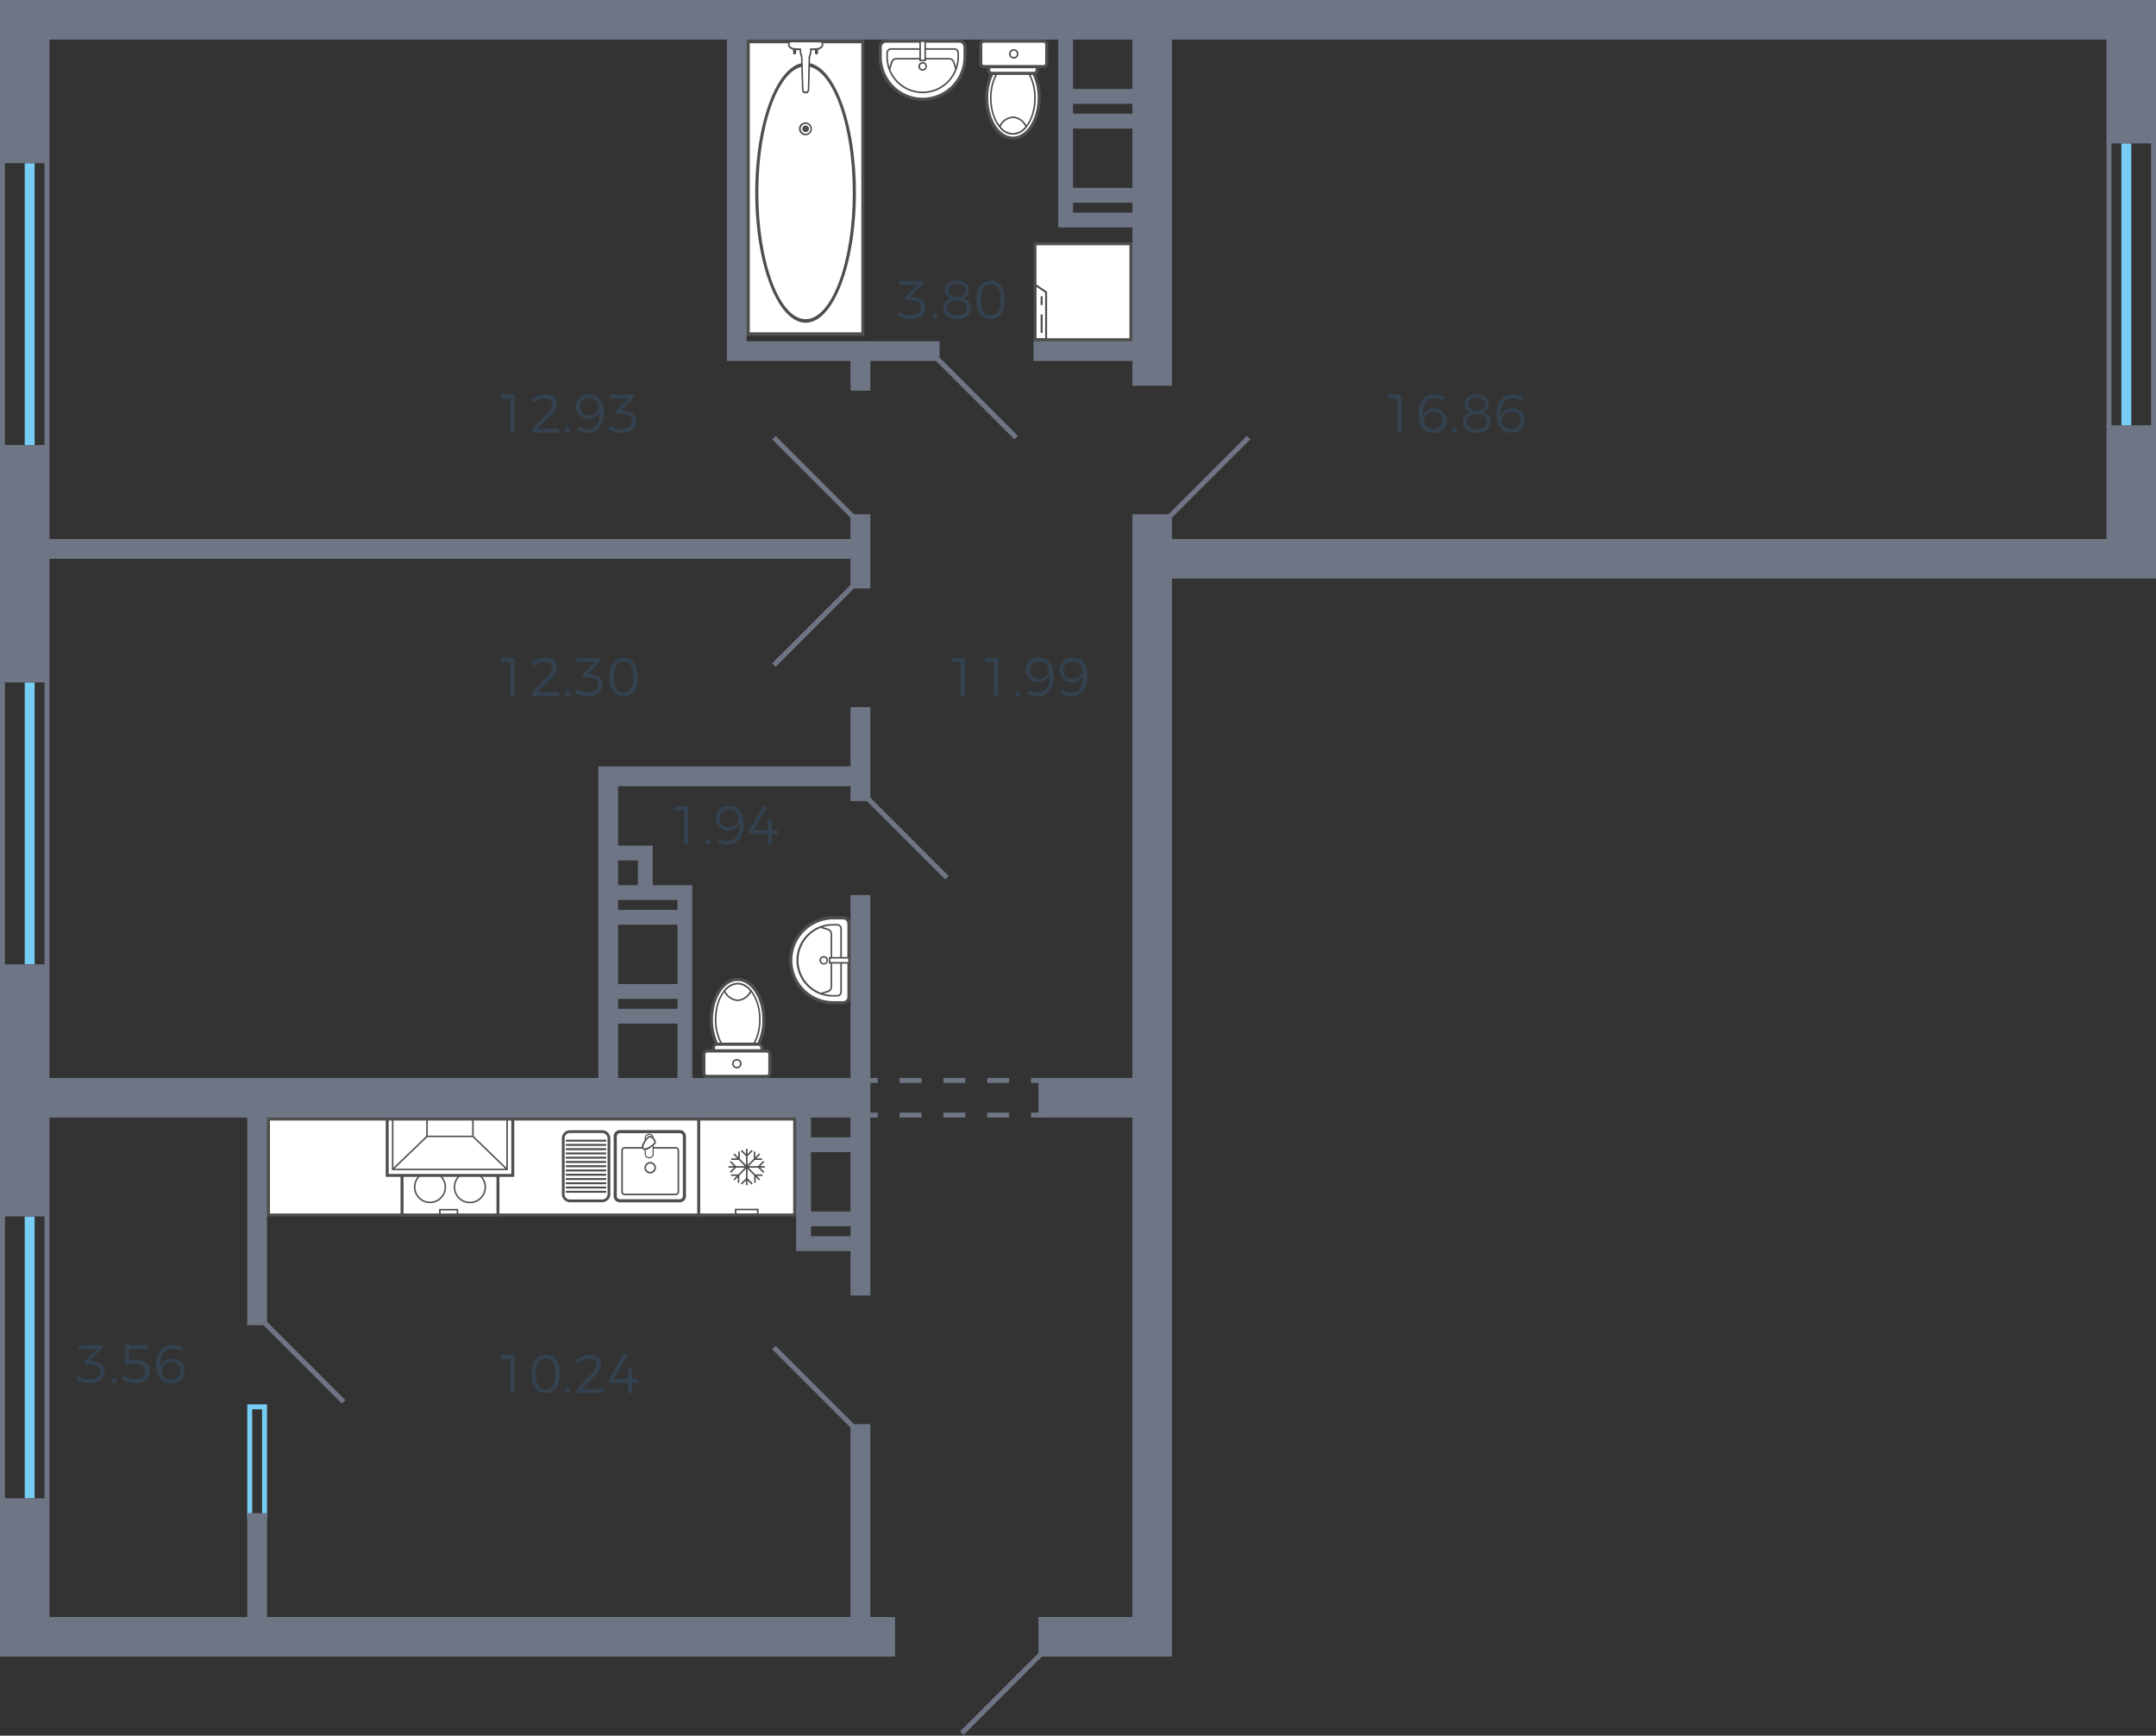 <svg xmlns="http://www.w3.org/2000/svg" width="436" height="351" viewBox="0 0 436 351">
  <rect x="0" y="0" width="436" height="351" fill="#333333" stroke="none"/>
  <title>110x</title>
  <g id="Слой_2" data-name="Слой 2">
    <g id="_110x" data-name="110x">
      <g id="m">
        <g>
          <g>
            <rect x="54.3" y="226.3" width="87.4" height="19.4" fill="#fff"/>
            <path d="M141.4,226.6v18.8H54.6V226.6h86.8m.6-.6H54v20h88V226Z" fill="#4e4e4d"/>
          </g>
          <g>
            <g>
              <g>
                <rect x="81.3" y="226.3" width="19.4" height="19.4" fill="#fff"/>
                <path d="M100.4,226.6v18.8H81.6V226.6h18.8m.6-.6H81v20h20V226Z" fill="#4e4e4d"/>
              </g>
              <path d="M98.135,231.961a3.112,3.112,0,1,1-3.111-3.112A3.111,3.111,0,0,1,98.135,231.961Z" fill="#fff" stroke="#4e4e4d" stroke-miterlimit="10" stroke-width="0.3" fill-rule="evenodd"/>
              <path d="M98.135,240.039a3.112,3.112,0,1,1-3.111-3.08A3.118,3.118,0,0,1,98.135,240.039Z" fill="#fff" stroke="#4e4e4d" stroke-miterlimit="10" stroke-width="0.3" fill-rule="evenodd"/>
              <path d="M90.057,231.961a3.1,3.1,0,1,1-3.111-3.112A3.091,3.091,0,0,1,90.057,231.961Z" fill="#fff" stroke="#4e4e4d" stroke-miterlimit="10" stroke-width="0.3" fill-rule="evenodd"/>
              <path d="M90.057,240.039a3.1,3.1,0,1,1-3.111-3.08A3.1,3.1,0,0,1,90.057,240.039Z" fill="#fff" stroke="#4e4e4d" stroke-miterlimit="10" stroke-width="0.3" fill-rule="evenodd"/>
              <path d="M89.111,245.525v-.732h3.242v.732h.317v-1.05H88.792v1.05Z" fill="#4e4e4d" fill-rule="evenodd"/>
              <path d="M89.111,226.475v.732h3.242v-.732h.317v1.05H88.792v-1.05Z" fill="#4e4e4d" fill-rule="evenodd"/>
            </g>
            <g>
              <g>
                <rect x="78.3" y="226.3" width="25.4" height="11.4" fill="#fff"/>
                <path d="M103.4,226.6v10.8H78.6V226.6h24.8m.6-.6H78v12h26V226Z" fill="#4e4e4d"/>
              </g>
              <polygon points="102.394 226.5 102.394 236.343 79.564 236.343 79.564 226.5 79.256 226.5 79.256 236.638 102.702 236.638 102.702 226.5 102.394 226.5" fill="#4e4e4d" fill-rule="evenodd"/>
              <polygon points="95.483 226.5 95.483 229.662 86.505 229.662 86.505 226.5 86.197 226.5 86.197 229.956 95.791 229.956 95.791 226.5 95.483 226.5" fill="#4e4e4d" fill-rule="evenodd"/>
              <polygon points="86.46 229.913 86.242 229.705 79.301 236.387 79.519 236.594 86.46 229.913" fill="#4e4e4d" fill-rule="evenodd"/>
              <polygon points="102.658 236.387 95.747 229.705 95.528 229.913 102.438 236.594 102.658 236.387" fill="#4e4e4d" fill-rule="evenodd"/>
            </g>
          </g>
        </g>
        <g>
          <g>
            <rect x="209.3" y="49.3" width="19.4" height="19.4" fill="#fff"/>
            <path d="M228.4,49.6V68.4H209.6V49.6h18.8m.6-.6H209V69h20V49Z" fill="#4e4e4d"/>
          </g>
          <path d="M209.18,57.245V68.82h2.572V58.978Zm.395,11.18V57.991l1.782,1.2v9.238Z" fill="#4e4e4d" fill-rule="evenodd"/>
          <rect x="210.446" y="63.596" width="0.395" height="3.72" fill="#4e4e4d"/>
          <rect x="210.446" y="59.914" width="0.395" height="1.781" fill="#4e4e4d"/>
        </g>
        <g>
          <path d="M195.168,11.5v-2a1.167,1.167,0,0,0-1.144-1.176H179.146A1.167,1.167,0,0,0,178,9.493v2a8.584,8.584,0,1,0,17.168,0Z" fill="#fff" fill-rule="evenodd"/>
          <path d="M179.146,8h14.878a1.481,1.481,0,0,1,1.462,1.495v2a8.9,8.9,0,1,1-17.8,0v-2A1.481,1.481,0,0,1,179.146,8m7.44,11.762A8.275,8.275,0,0,0,194.85,11.5v-2a.845.845,0,0,0-.826-.86H179.146a.854.854,0,0,0-.826.86v2A8.276,8.276,0,0,0,186.586,19.762Z" fill="#4e4e4d" fill-rule="evenodd"/>
          <path d="M180.194,9.748h12.78a.945.945,0,0,1,.955.954V11.5a7.344,7.344,0,1,1-14.688,0V10.7a.945.945,0,0,1,.953-.954m6.392,8.773a7.033,7.033,0,0,0,7.025-7.025V10.7a.629.629,0,0,0-.636-.636H180.194a.628.628,0,0,0-.634.636V11.5A7.033,7.033,0,0,0,186.586,18.521Z" fill="#4e4e4d" fill-rule="evenodd"/>
          <path d="M181.4,11.72h10.427c.979,0,1.149.584,1.387,1.392.075.258.162.552.285.869l-.295.117c-.13-.331-.218-.633-.3-.9-.234-.8-.341-1.164-1.081-1.164H181.4c-.756,0-.858.357-1.081,1.14-.078.272-.164.58-.3.921l-.3-.117c.127-.325.211-.625.287-.89.226-.8.39-1.371,1.387-1.371" fill="#4e4e4d" fill-rule="evenodd"/>
          <path d="M186.586,12.545a.859.859,0,0,1,.857.859.859.859,0,1,1-1.716,0,.86.86,0,0,1,.859-.859m0,1.431a.557.557,0,1,0-.542-.572A.551.551,0,0,0,186.586,13.976Z" fill="#4e4e4d" fill-rule="evenodd"/>
          <rect x="186.077" y="8.317" width="1.017" height="3.911" fill="#fff"/>
          <path d="M185.918,8.159h1.335v4.227h-1.335Zm1.017.318h-.7v3.591h.7Z" fill="#4e4e4d" fill-rule="evenodd"/>
        </g>
        <g>
          <path d="M168.5,202.782h2a1.167,1.167,0,0,0,1.176-1.145V186.76a1.167,1.167,0,0,0-1.176-1.145h-2a8.585,8.585,0,0,0,0,17.169Z" fill="#fff" fill-rule="evenodd"/>
          <path d="M172,186.76v14.877a1.482,1.482,0,0,1-1.5,1.463h-2a8.9,8.9,0,1,1,0-17.8h2a1.481,1.481,0,0,1,1.5,1.463M160.238,194.2a8.275,8.275,0,0,0,8.266,8.264h2a.844.844,0,0,0,.86-.826V186.76a.855.855,0,0,0-.86-.827h-2A8.277,8.277,0,0,0,160.238,194.2Z" fill="#4e4e4d" fill-rule="evenodd"/>
          <path d="M170.252,187.808v12.779a.945.945,0,0,1-.954.955H168.5a7.344,7.344,0,1,1,0-14.687h.794a.944.944,0,0,1,.954.953m-8.773,6.391a7.034,7.034,0,0,0,7.025,7.026h.794a.629.629,0,0,0,.636-.637v-12.78a.629.629,0,0,0-.636-.635H168.5A7.033,7.033,0,0,0,161.479,194.2Z" fill="#4e4e4d" fill-rule="evenodd"/>
          <path d="M168.28,189.017v10.427c0,.979-.584,1.149-1.392,1.388-.258.074-.552.162-.869.284l-.117-.294c.331-.13.633-.219.9-.3.8-.234,1.164-.341,1.164-1.081V189.017c0-.756-.357-.858-1.14-1.081a9.17,9.17,0,0,1-.921-.3l.117-.294c.325.126.625.211.89.287.8.226,1.371.39,1.371,1.386" fill="#4e4e4d" fill-rule="evenodd"/>
          <path d="M167.455,194.2a.859.859,0,0,1-.859.858.859.859,0,1,1,0-1.717.86.86,0,0,1,.859.859m-1.431,0a.557.557,0,1,0,.572-.541A.551.551,0,0,0,166.024,194.2Z" fill="#4e4e4d" fill-rule="evenodd"/>
          <rect x="167.772" y="193.69" width="3.911" height="1.017" fill="#fff"/>
          <path d="M171.841,193.531v1.335h-4.227v-1.335Zm-.318,1.017v-.7h-3.591v.7Z" fill="#4e4e4d" fill-rule="evenodd"/>
        </g>
        <g>
          <rect x="151.315" y="8.397" width="23.183" height="59.164" fill="#fff"/>
          <path d="M151,67.921h23.81V8.035H151Zm23.185-.72H151.626V8.757h22.559Z" fill="#4e4e4d" fill-rule="evenodd"/>
          <path d="M162.922,65.265c5.6,0,10.164-11.8,10.164-26.3,0-14.485-4.559-26.27-10.164-26.27-5.624,0-10.195,11.785-10.195,26.27,0,14.505,4.571,26.3,10.195,26.3m0-51.852c5.258,0,9.538,11.46,9.538,25.548,0,14.107-4.28,25.584-9.538,25.584-5.276,0-9.569-11.477-9.569-25.584C153.353,24.873,157.646,13.413,162.922,13.413Z" fill="#4e4e4d" fill-rule="evenodd"/>
          <path d="M162.922,27.357a1.311,1.311,0,0,0,0-2.621,1.311,1.311,0,1,0,0,2.621m0-2.3a.984.984,0,0,1,.972.991.971.971,0,0,1-.972.991.991.991,0,1,1,0-1.982Z" fill="#4e4e4d" fill-rule="evenodd"/>
          <path d="M162.922,26.718a.671.671,0,0,1,0-1.342.671.671,0,0,1,0,1.342Z" fill="#4e4e4d" fill-rule="evenodd"/>
          <path d="M165.118,11.03a.34.34,0,0,0,.314-.36V8.36a.317.317,0,1,0-.627,0v2.31a.339.339,0,0,0,.314.36" fill="#4e4e4d" fill-rule="evenodd"/>
          <path d="M160.694,11.03a.339.339,0,0,0,.313-.36V8.36a.317.317,0,1,0-.627,0v2.31a.339.339,0,0,0,.314.36" fill="#4e4e4d" fill-rule="evenodd"/>
          <path d="M163.14,18.681h-.47c-.188,0-.345-.325-.345-.722l-.188-6.495a3.6,3.6,0,0,1-.282-1.48L160.6,9.913c-.408,0-1.1-.4-1.1-.867,0-.216.155-.649.313-.649H166c.188,0,.343.433.343.649,0,.469-.689.867-1.128.867l-1.255.071a2.81,2.81,0,0,1-.283,1.48l-.156,6.495C163.486,18.356,163.361,18.681,163.14,18.681Z" fill="#fff" fill-rule="evenodd"/>
          <path d="M162.67,18.861h.47c.292,0,.49-.33.535-.886l.154-6.46a2.813,2.813,0,0,0,.283-1.36l1.106-.063h0c.5,0,1.278-.449,1.278-1.046,0-.285-.2-.83-.5-.83h-6.181c-.293,0-.47.577-.47.83,0,.615.812,1.046,1.254,1.046l1.107.063a3.452,3.452,0,0,0,.275,1.354l.187,6.455c0,.5.22.9.5.9M159.834,8.573l6.163,0a.765.765,0,0,1,.188.47c0,.324-.581.686-.973.686l-1.412.08v.172a2.636,2.636,0,0,1-.261,1.391l-.021.085-.157,6.494c-.025.311-.118.547-.221.547h-.47c-.064,0-.188-.212-.188-.542l-.2-6.575a3.409,3.409,0,0,1-.267-1.41L162,9.812l-1.395-.08c-.38,0-.95-.369-.95-.686A.831.831,0,0,1,159.834,8.573Z" fill="#4e4e4d" fill-rule="evenodd"/>
        </g>
        <g>
          <path d="M199.54,19.762a10.911,10.911,0,0,1,1.081-4.926h8.455a11.35,11.35,0,0,1,1.081,4.926c0,4.514-2.384,8.17-5.309,8.17C201.892,27.932,199.54,24.276,199.54,19.762Z" fill="#fff" fill-rule="evenodd"/>
          <path d="M210.475,19.762c0,4.681-2.523,8.488-5.626,8.488-3.155,0-5.627-3.727-5.627-8.488a11.184,11.184,0,0,1,1.116-5.071l.087-.172h8.85l.087.176a11.761,11.761,0,0,1,1.113,5.067m-10.618,0c0,4.33,2.239,7.853,4.992,7.853s4.99-3.523,4.99-7.853a11.21,11.21,0,0,0-.963-4.609h-8.06A10.717,10.717,0,0,0,199.857,19.762Z" fill="#4e4e4d" fill-rule="evenodd"/>
          <path d="M200.366,19.826a9.989,9.989,0,0,1,1.24-4.99h6.453a9.975,9.975,0,0,1,1.24,4.99c0,4.006-2,7.247-4.451,7.247C202.369,27.073,200.366,23.832,200.366,19.826Z" fill="#fff" fill-rule="evenodd"/>
          <path d="M209.457,19.826c0,4.084-2.068,7.407-4.608,7.407-2.56,0-4.642-3.323-4.642-7.407a10.165,10.165,0,0,1,1.262-5.07l.046-.08h6.634l.047.08a10.172,10.172,0,0,1,1.261,5.07m-8.933,0c0,3.908,1.94,7.09,4.325,7.09,2.365,0,4.29-3.182,4.29-7.09a9.912,9.912,0,0,0-1.173-4.833H201.7A9.913,9.913,0,0,0,200.524,19.826Z" fill="#4e4e4d" fill-rule="evenodd"/>
          <path d="M207.518,25.612a3.53,3.53,0,0,1-2.67,1.461,3.435,3.435,0,0,1-2.67-1.461,3.149,3.149,0,0,1,2.67-1.908A3.189,3.189,0,0,1,207.518,25.612Z" fill="#fff" fill-rule="evenodd"/>
          <path d="M207.709,25.631l-.067.082a3.678,3.678,0,0,1-2.793,1.52,3.576,3.576,0,0,1-2.8-1.522l-.066-.081.05-.093a3.287,3.287,0,0,1,2.812-1.992,3.33,3.33,0,0,1,2.81,1.992Zm-5.342-.037a3.235,3.235,0,0,0,2.482,1.322,3.313,3.313,0,0,0,2.477-1.324,2.98,2.98,0,0,0-2.477-1.729A2.946,2.946,0,0,0,202.367,25.594Z" fill="#4e4e4d" fill-rule="evenodd"/>
          <path d="M199.921,14.167v-.7h9.823v.7a.672.672,0,0,1-.668.669h-8.455A.7.7,0,0,1,199.921,14.167Z" fill="#fff" fill-rule="evenodd"/>
          <path d="M210.062,13.15v1.017a.988.988,0,0,1-.986.986H200.62a1.015,1.015,0,0,1-1.016-.986V13.15Zm-9.824,1.017a.382.382,0,0,0,.382.352h8.456a.359.359,0,0,0,.351-.352v-.381h-9.189Z" fill="#4e4e4d" fill-rule="evenodd"/>
          <path d="M198.967,8.318h12.079a.637.637,0,0,1,.637.637v3.878a.636.636,0,0,1-.636.636h-12.08a.635.635,0,0,1-.635-.635V8.953a.635.635,0,0,1,.635-.635Z" fill="#fff"/>
          <path d="M212,8.955v3.876a.954.954,0,0,1-.953.955h-12.08a.955.955,0,0,1-.953-.954V8.955A.954.954,0,0,1,198.967,8h12.08a.955.955,0,0,1,.953.955m-13.352,3.876a.319.319,0,0,0,.319.319h12.08a.318.318,0,0,0,.319-.318V8.955a.319.319,0,0,0-.319-.32h-12.08a.321.321,0,0,0-.319.32Z" fill="#4e4e4d" fill-rule="evenodd"/>
          <path d="M205.961,10.893a.954.954,0,1,1-.954-.953.942.942,0,0,1,.954.953m-1.59,0a.637.637,0,1,0,.636-.636A.629.629,0,0,0,204.371,10.893Z" fill="#4e4e4d" fill-rule="evenodd"/>
        </g>
        <g>
          <path d="M154.481,206.238a10.911,10.911,0,0,1-1.081,4.926h-8.455a11.35,11.35,0,0,1-1.081-4.926c0-4.514,2.384-8.17,5.309-8.17C152.129,198.068,154.481,201.724,154.481,206.238Z" fill="#fff" fill-rule="evenodd"/>
          <path d="M143.546,206.238c0-4.681,2.523-8.488,5.626-8.488,3.155,0,5.627,3.727,5.627,8.488a11.184,11.184,0,0,1-1.116,5.071l-.087.172h-8.85l-.087-.176a11.761,11.761,0,0,1-1.113-5.067m10.618,0c0-4.33-2.239-7.853-4.992-7.853s-4.99,3.523-4.99,7.853a11.21,11.21,0,0,0,.963,4.609h8.06A10.717,10.717,0,0,0,154.164,206.238Z" fill="#4e4e4d" fill-rule="evenodd"/>
          <path d="M153.655,206.174a9.989,9.989,0,0,1-1.24,4.99h-6.453a9.975,9.975,0,0,1-1.24-4.99c0-4.006,2-7.247,4.451-7.247C151.652,198.927,153.655,202.168,153.655,206.174Z" fill="#fff" fill-rule="evenodd"/>
          <path d="M144.564,206.174c0-4.084,2.068-7.407,4.608-7.407,2.56,0,4.642,3.323,4.642,7.407a10.165,10.165,0,0,1-1.262,5.07l-.046.08h-6.634l-.047-.08a10.172,10.172,0,0,1-1.261-5.07m8.933,0c0-3.908-1.94-7.09-4.325-7.09-2.365,0-4.29,3.182-4.29,7.09a9.912,9.912,0,0,0,1.173,4.833h6.268A9.913,9.913,0,0,0,153.5,206.174Z" fill="#4e4e4d" fill-rule="evenodd"/>
          <path d="M146.5,200.388a3.53,3.53,0,0,1,2.67-1.461,3.435,3.435,0,0,1,2.67,1.461,3.149,3.149,0,0,1-2.67,1.908A3.189,3.189,0,0,1,146.5,200.388Z" fill="#fff" fill-rule="evenodd"/>
          <path d="M146.312,200.369l.067-.082a3.678,3.678,0,0,1,2.793-1.52,3.576,3.576,0,0,1,2.8,1.522l.066.081-.05.093a3.287,3.287,0,0,1-2.812,1.992,3.33,3.33,0,0,1-2.81-1.992Zm5.342.037a3.235,3.235,0,0,0-2.482-1.322,3.313,3.313,0,0,0-2.477,1.324,2.98,2.98,0,0,0,2.477,1.729A2.946,2.946,0,0,0,151.654,200.406Z" fill="#4e4e4d" fill-rule="evenodd"/>
          <path d="M154.1,211.833v.7h-9.823v-.7a.672.672,0,0,1,.668-.669H153.4A.7.7,0,0,1,154.1,211.833Z" fill="#fff" fill-rule="evenodd"/>
          <path d="M143.959,212.85v-1.017a.988.988,0,0,1,.986-.986H153.4a1.015,1.015,0,0,1,1.016.986v1.017Zm9.824-1.017a.382.382,0,0,0-.382-.352h-8.456a.359.359,0,0,0-.351.352v.381h9.189Z" fill="#4e4e4d" fill-rule="evenodd"/>
          <path d="M142.974,212.531h12.079a.637.637,0,0,1,.637.637v3.878a.636.636,0,0,1-.636.636h-12.08a.635.635,0,0,1-.635-.635v-3.88a.635.635,0,0,1,.635-.635Z" fill="#fff"/>
          <path d="M142.021,217.045v-3.876a.954.954,0,0,1,.953-.955h12.08a.955.955,0,0,1,.953.954v3.877a.954.954,0,0,1-.953.954h-12.08a.955.955,0,0,1-.953-.955m13.352-3.876a.319.319,0,0,0-.319-.319h-12.08a.318.318,0,0,0-.319.318v3.877a.319.319,0,0,0,.319.32h12.08a.321.321,0,0,0,.319-.32Z" fill="#4e4e4d" fill-rule="evenodd"/>
          <path d="M148.06,215.107a.954.954,0,1,1,.954.953.942.942,0,0,1-.954-.953m1.59,0a.637.637,0,1,0-.636.636A.629.629,0,0,0,149.65,215.107Z" fill="#4e4e4d" fill-rule="evenodd"/>
        </g>
        <g>
          <g>
            <path d="M125.361,242.838h12.1a.927.927,0,0,0,.942-.944v-12.1a.945.945,0,0,0-.942-.943h-12.1a.946.946,0,0,0-.943.943v12.1A.927.927,0,0,0,125.361,242.838Z" fill="#fff" fill-rule="evenodd"/>
            <path d="M125.361,228.536h12.1a1.258,1.258,0,0,1,1.257,1.257v12.1a1.242,1.242,0,0,1-1.257,1.256h-12.1a1.243,1.243,0,0,1-1.257-1.256v-12.1a1.259,1.259,0,0,1,1.257-1.257m12.1,13.987a.615.615,0,0,0,.629-.629v-12.1a.629.629,0,0,0-.629-.629h-12.1a.63.63,0,0,0-.629.629v12.1a.615.615,0,0,0,.629.629Z" fill="#4e4e4d" fill-rule="evenodd"/>
            <path d="M126.336,231.961h10.31a.718.718,0,0,1,.69.725v8.328a.682.682,0,0,1-.69.691h-10.31a.668.668,0,0,1-.692-.691v-8.328a.693.693,0,0,1,.692-.725m10.31,9.43a.374.374,0,0,0,.377-.377v-8.328a.4.4,0,0,0-.377-.41h-10.31a.381.381,0,0,0-.378.41v8.328a.358.358,0,0,0,.378.377Z" fill="#4e4e4d" fill-rule="evenodd"/>
            <path d="M131.3,234.131h0a.778.778,0,0,0,.785-.786V230.17a.777.777,0,0,0-.785-.785.8.8,0,0,0-.817.785v3.175A.806.806,0,0,0,131.3,234.131Z" fill="#fff" fill-rule="evenodd"/>
            <path d="M131.3,229.274a.888.888,0,0,1,.9.9v3.175a.888.888,0,0,1-.9.9.915.915,0,0,1-.928-.9V230.17a.913.913,0,0,1,.928-.9m0,4.746a.667.667,0,0,0,.675-.675V230.17a.667.667,0,0,0-.675-.675.692.692,0,0,0-.707.675v3.175A.692.692,0,0,0,131.3,234.02Z" fill="#4e4e4d" fill-rule="evenodd"/>
            <path d="M130.076,232.276c.5.5,1.823-.566,2.3-1.037.282-.315-.032-.755-.284-1.006-.219-.22-.691-.565-.973-.252C130.642,230.453,129.573,231.773,130.076,232.276Z" fill="#fff" fill-rule="evenodd"/>
            <path d="M131.394,229.7h0a1.352,1.352,0,0,1,.805.422c.458.457.565.915.288,1.223-.018.019-1.23,1.221-2.063,1.221a.606.606,0,0,1-.636-.638c0-.835,1.2-2.045,1.214-2.057a.519.519,0,0,1,.392-.171m-.97,2.551a3.777,3.777,0,0,0,1.835-1.123c.22-.245-.16-.661-.283-.783a1.026,1.026,0,0,0-.582-.331.211.211,0,0,0-.164.074,3.782,3.782,0,0,0-1.128,1.84.3.3,0,0,0,.322.323Z" fill="#4e4e4d" fill-rule="evenodd"/>
            <path d="M131.49,234.98a1.193,1.193,0,0,1,1.163,1.162,1.164,1.164,0,0,1-1.163,1.163,1.151,1.151,0,0,1-1.163-1.163,1.164,1.164,0,0,1,1.163-1.162m0,2.011a.86.86,0,0,0,.849-.849.882.882,0,0,0-.849-.848.859.859,0,0,0-.848.848A.839.839,0,0,0,131.49,236.991Z" fill="#4e4e4d" fill-rule="evenodd"/>
          </g>
          <g>
            <path d="M115.264,228.665h6.516a1.561,1.561,0,0,1,1.539,1.541v11.275a1.542,1.542,0,0,1-1.539,1.539h-6.516a1.524,1.524,0,0,1-1.542-1.54V230.206a1.543,1.543,0,0,1,1.542-1.541m6.516,14.006a1.193,1.193,0,0,0,1.19-1.191V230.206a1.221,1.221,0,0,0-1.19-1.19h-6.516a1.19,1.19,0,0,0-1.191,1.19v11.275a1.163,1.163,0,0,0,1.191,1.19Z" fill="#4e4e4d" fill-rule="evenodd"/>
            <path d="M121.779,228.566h-6.515a1.637,1.637,0,0,0-1.16.481h0a1.637,1.637,0,0,0-.481,1.159v11.275a1.634,1.634,0,0,0,.476,1.163h0a1.631,1.631,0,0,0,1.165.476h6.515a1.641,1.641,0,0,0,1.159-.48h0a1.632,1.632,0,0,0,.481-1.157V230.206a1.661,1.661,0,0,0-1.64-1.64m-6.515.2h6.515a1.439,1.439,0,0,1,1.013.428h0a1.435,1.435,0,0,1,.428,1.013v11.275a1.434,1.434,0,0,1-.422,1.017h0a1.44,1.44,0,0,1-1.019.422h-6.515a1.438,1.438,0,0,1-1.025-.417h0a1.436,1.436,0,0,1-.417-1.023V230.206a1.433,1.433,0,0,1,.423-1.018h0A1.439,1.439,0,0,1,115.264,228.765Zm7.286,13.486a1.091,1.091,0,0,1-.771.321h-6.515a1.066,1.066,0,0,1-1.092-1.091V230.206a1.086,1.086,0,0,1,.319-.771h0a1.088,1.088,0,0,1,.772-.319h6.515a1.091,1.091,0,0,1,.763.328h0a1.087,1.087,0,0,1,.328.762v11.275a1.086,1.086,0,0,1-.32.77Zm-.771.519a1.291,1.291,0,0,0,.912-.378h0a1.285,1.285,0,0,0,.379-.91V230.206a1.321,1.321,0,0,0-1.29-1.289h-6.515a1.29,1.29,0,0,0-.913.378h0a1.285,1.285,0,0,0-.379.91v11.275a1.263,1.263,0,0,0,1.291,1.289Z" fill="#4e4e4d"/>
            <path d="M114.577,240.81a.2.2,0,1,0,0,.4h7.861a.2.2,0,0,0,0-.4Z" fill="#4e4e4d"/>
            <path d="M114.577,239.949a.2.2,0,1,0,0,.4h7.861a.2.2,0,0,0,0-.4Z" fill="#4e4e4d"/>
            <path d="M114.577,239.087a.2.2,0,0,0,0,.4h7.861a.2.2,0,0,0,0-.4Z" fill="#4e4e4d"/>
            <path d="M114.577,238.226a.2.2,0,1,0,0,.4h7.861a.2.2,0,0,0,0-.4Z" fill="#4e4e4d"/>
            <path d="M114.577,237.364a.2.2,0,0,0,0,.4h7.861a.2.2,0,0,0,0-.4Z" fill="#4e4e4d"/>
            <path d="M114.577,236.5a.2.2,0,1,0,0,.4h7.861a.2.2,0,0,0,0-.4Z" fill="#4e4e4d"/>
            <path d="M114.577,235.641a.2.2,0,0,0,0,.4h7.861a.2.2,0,0,0,0-.4Z" fill="#4e4e4d"/>
            <path d="M114.577,234.78a.2.2,0,1,0,0,.4h7.861a.2.2,0,0,0,0-.4Z" fill="#4e4e4d"/>
            <path d="M114.577,233.918a.2.2,0,1,0,0,.4h7.861a.2.2,0,0,0,0-.4Z" fill="#4e4e4d"/>
            <path d="M114.577,233.057a.2.2,0,1,0,0,.4h7.861a.2.2,0,0,0,0-.4Z" fill="#4e4e4d"/>
            <path d="M114.577,232.2a.2.2,0,1,0,0,.4h7.861a.2.2,0,0,0,0-.4Z" fill="#4e4e4d"/>
            <path d="M114.577,231.334a.2.2,0,1,0,0,.4h7.861a.2.2,0,0,0,0-.4Z" fill="#4e4e4d"/>
            <path d="M114.577,230.473a.2.2,0,1,0,0,.4h7.861a.2.2,0,0,0,0-.4Z" fill="#4e4e4d"/>
          </g>
        </g>
        <g>
          <g>
            <rect x="141.3" y="226.3" width="19.4" height="19.4" fill="#fff"/>
            <path d="M160.4,226.6v18.8H141.6V226.6h18.8m.6-.6H141v20h20V226Z" fill="#4e4e4d"/>
          </g>
          <polygon points="147.325 235.828 148.417 235.828 147.589 234.996 147.811 234.773 148.861 235.828 150.637 235.828 149.386 234.571 147.888 234.571 147.888 234.256 149.073 234.256 148.308 233.488 148.53 233.264 149.295 234.033 149.295 232.872 149.607 232.872 149.607 234.347 150.86 235.605 150.86 233.819 149.81 232.764 150.032 232.541 150.86 233.373 150.86 232.307 151.172 232.307 151.172 233.372 152 232.541 152.222 232.764 151.172 233.818 151.172 235.604 152.424 234.346 152.424 232.872 152.736 232.872 152.736 234.032 153.501 233.264 153.723 233.488 152.958 234.256 154.112 234.256 154.112 234.571 152.645 234.571 151.394 235.828 153.296 235.828 154.346 234.773 154.568 234.996 153.74 235.828 154.676 235.828 154.676 236.142 153.74 236.142 154.568 236.973 154.346 237.196 153.297 236.142 151.394 236.142 152.739 237.493 154.205 237.493 154.205 237.807 153.052 237.807 153.723 238.482 153.501 238.705 152.829 238.03 152.829 239.191 152.517 239.191 152.517 237.716 151.172 236.365 151.172 238.276 152.222 239.33 152 239.553 151.172 238.722 151.172 239.693 150.86 239.693 150.86 238.721 150.032 239.553 149.81 239.33 150.86 238.275 150.86 236.364 149.513 237.716 149.513 239.191 149.201 239.191 149.201 238.03 148.53 238.705 148.308 238.482 148.979 237.807 147.825 237.807 147.825 237.493 149.292 237.493 150.637 236.142 148.86 236.142 147.811 237.196 147.589 236.973 148.416 236.142 147.325 236.142 147.325 235.828" fill="#4e4e4d" fill-rule="evenodd"/>
          <path d="M153.393,245.76v-1.32h-4.785v1.32Zm-.313-1.006v.692h-4.16v-.692Z" fill="#4e4e4d" fill-rule="evenodd"/>
        </g>
      </g>
      <g id="d">
        <line x1="175.5" y1="161.5" x2="191.5" y2="177.5" fill="none" stroke="#6e7584" stroke-miterlimit="10"/>
        <line x1="194.5" y1="350.5" x2="210.5" y2="334.5" fill="none" stroke="#6e7584" stroke-miterlimit="10"/>
        <line x1="69.5" y1="283.5" x2="53.5" y2="267.5" fill="none" stroke="#6e7584" stroke-miterlimit="10"/>
        <line x1="236.5" y1="104.5" x2="252.5" y2="88.5" fill="none" stroke="#6e7584" stroke-miterlimit="10"/>
        <line x1="172.5" y1="118.5" x2="156.5" y2="134.5" fill="none" stroke="#6e7584" stroke-miterlimit="10"/>
        <line x1="172.5" y1="104.5" x2="156.5" y2="88.5" fill="none" stroke="#6e7584" stroke-miterlimit="10"/>
        <line x1="205.5" y1="88.5" x2="189.5" y2="72.5" fill="none" stroke="#6e7584" stroke-miterlimit="10"/>
        <line x1="156.5" y1="272.5" x2="172.5" y2="288.5" fill="none" stroke="#6e7584" stroke-miterlimit="10"/>
        <rect x="188" y="328" width="16" height="30" transform="translate(539 147) rotate(90)" fill="none"/>
        <g>
          <line x1="175.5" y1="225.5" x2="177.5" y2="225.5" fill="none" stroke="#6e7584" stroke-miterlimit="10"/>
          <line x1="181.928" y1="225.5" x2="206.286" y2="225.5" fill="none" stroke="#6e7584" stroke-miterlimit="10" stroke-dasharray="4.429 4.429"/>
          <line x1="208.5" y1="225.5" x2="210.5" y2="225.5" fill="none" stroke="#6e7584" stroke-miterlimit="10"/>
        </g>
        <g>
          <line x1="175.5" y1="218.5" x2="177.5" y2="218.5" fill="none" stroke="#6e7584" stroke-miterlimit="10"/>
          <line x1="181.928" y1="218.5" x2="206.286" y2="218.5" fill="none" stroke="#6e7584" stroke-miterlimit="10" stroke-dasharray="4.429 4.429"/>
          <line x1="208.5" y1="218.5" x2="210.5" y2="218.5" fill="none" stroke="#6e7584" stroke-miterlimit="10"/>
        </g>
      </g>
      <g id="o">
        <line x1="430" y1="86" x2="430" y2="29" fill="none" stroke="#78cdf4" stroke-miterlimit="10" stroke-width="2"/>
        <line x1="426.5" y1="86.5" x2="426.5" y2="28.5" fill="none" stroke="#6e7584" stroke-miterlimit="10"/>
        <line x1="435.5" y1="86.5" x2="435.5" y2="28.5" fill="none" stroke="#6e7584" stroke-miterlimit="10"/>
        <line x1="6" y1="90" x2="6" y2="33" fill="none" stroke="#78cdf4" stroke-miterlimit="10" stroke-width="2"/>
        <line x1="6" y1="195" x2="6" y2="138" fill="none" stroke="#78cdf4" stroke-miterlimit="10" stroke-width="2"/>
        <line x1="9.5" y1="90.5" x2="9.5" y2="32.5" fill="none" stroke="#6e7584" stroke-miterlimit="10"/>
        <line x1="0.5" y1="90.5" x2="0.5" y2="32.5" fill="none" stroke="#6e7584" stroke-miterlimit="10"/>
        <line x1="9.5" y1="195.5" x2="9.5" y2="137.5" fill="none" stroke="#6e7584" stroke-miterlimit="10"/>
        <line x1="0.5" y1="195.5" x2="0.5" y2="137.5" fill="none" stroke="#6e7584" stroke-miterlimit="10"/>
        <line x1="6" y1="303" x2="6" y2="246" fill="none" stroke="#78cdf4" stroke-miterlimit="10" stroke-width="2"/>
        <line x1="9.5" y1="303.5" x2="9.5" y2="245.5" fill="none" stroke="#6e7584" stroke-miterlimit="10"/>
        <line x1="0.5" y1="303.5" x2="0.5" y2="245.5" fill="none" stroke="#6e7584" stroke-miterlimit="10"/>
        <polyline points="53.5 307 53.5 284.5 50.5 284.5 50.5 307" fill="none" stroke="#78cdf4" stroke-miterlimit="10"/>
      </g>
      <g id="s">
        <g>
          <path d="M426,0H0V33H10V8H147V73h25v6h4V73h14V69H151V8h63V46h15V69H209v4h20v5h8V8H426V29h10V0ZM229,43H217V41h12Zm0-5H217V26h12Zm0-15H217V21h12Zm0-5H217V8h12Z" fill="#6e7584"/>
          <polygon points="426 109 237 109 237 104 229 104 229 218 210 218 210 226 229 226 229 327 210 327 210 335 229 335 237 335 237 117 426 117 436 117 436 86 426 86 426 109" fill="#6e7584"/>
          <path d="M10,226H50v42h4V226H161v27h11v9h4V181h-4v37H140V179h-8v-8h-7V159h47v3h4V143h-4v12H121v63H10V195H0v51H10Zm154,0h8v4h-8Zm0,7h8v12h-8Zm0,15h8v2h-8Zm-39-74h4v5h-4Zm0,8h12v2H125Zm0,5h12v12H125Zm0,15h12v2H125Zm0,5h12v11H125Z" fill="#6e7584"/>
          <polygon points="10 113 172 113 172 119 176 119 176 104 172 104 172 109 10 109 10 90 0 90 0 138 10 138 10 113" fill="#6e7584"/>
          <polygon points="176 288 172 288 172 327 54 327 54 306 50 306 50 327 10 327 10 303 0 303 0 335 10 335 181 335 181 327 176 327 176 288" fill="#6e7584"/>
        </g>
      </g>
      <g id="t">
        <g>
          <path d="M283.415,79.783V87.5h-.88V80.6H280.72v-.815Z" fill="#34424f"/>
          <path d="M290.137,80.51c-1.684,0-2.52,1.375-2.388,3.51a2.524,2.524,0,0,1,4.808.978,2.416,2.416,0,0,1-2.641,2.531c-1.892,0-3.047-1.343-3.047-3.709,0-2.463,1.233-4.07,3.212-4.07a5.125,5.125,0,0,1,2.2.551l-.352.681A3.773,3.773,0,0,0,290.137,80.51Zm-2.19,4.533a1.766,1.766,0,0,0,1.914,1.715,1.715,1.715,0,0,0,1.87-1.781,1.632,1.632,0,0,0-1.8-1.7A1.82,1.82,0,0,0,287.947,85.043Z" fill="#34424f"/>
          <path d="M294.668,87.023a.534.534,0,1,1-.527-.562A.535.535,0,0,1,294.668,87.023Z" fill="#34424f"/>
          <path d="M301.093,81.688a1.758,1.758,0,0,1-1.243,1.681,2.03,2.03,0,0,1,1.617,1.971c0,1.363-1.09,2.189-2.839,2.189s-2.838-.814-2.838-2.179a2.041,2.041,0,0,1,1.649-1.981,1.8,1.8,0,0,1-1.287-1.715c0-1.177.957-1.9,2.465-1.9C300.146,79.75,301.093,80.477,301.093,81.688Zm-4.479,3.574c0,.98.749,1.552,2.014,1.552s2-.572,2-1.541c0-.923-.748-1.5-2.013-1.5S296.614,84.338,296.614,85.262Zm.3-3.52c0,.824.638,1.321,1.716,1.321s1.705-.5,1.705-1.321-.627-1.32-1.705-1.32S296.912,80.906,296.912,81.742Z" fill="#34424f"/>
          <path d="M305.9,80.51c-1.683,0-2.519,1.375-2.387,3.51a2.523,2.523,0,0,1,4.807.978,2.416,2.416,0,0,1-2.64,2.531c-1.892,0-3.047-1.343-3.047-3.709,0-2.463,1.232-4.07,3.212-4.07a5.128,5.128,0,0,1,2.2.551l-.353.681A3.767,3.767,0,0,0,305.9,80.51Zm-2.189,4.533a1.766,1.766,0,0,0,1.914,1.715,1.715,1.715,0,0,0,1.87-1.781,1.633,1.633,0,0,0-1.8-1.7A1.819,1.819,0,0,0,303.71,85.043Z" fill="#34424f"/>
        </g>
        <g>
          <path d="M104.106,133.049v7.713h-.879v-6.9h-1.816v-.814Z" fill="#34424f"/>
          <path d="M111.686,135.018c0-.758-.616-1.209-1.628-1.209a3.433,3.433,0,0,0-2.19.945l-.385-.67a4.231,4.231,0,0,1,2.685-1.068c1.463,0,2.432.738,2.432,1.892a4.211,4.211,0,0,1-1.42,2.5l-2.5,2.541h4.379v.815h-5.5v-.715l3.014-3.125A3.3,3.3,0,0,0,111.686,135.018Z" fill="#34424f"/>
          <path d="M115.359,140.289a.534.534,0,1,1-.527-.562A.536.536,0,0,1,115.359,140.289Z" fill="#34424f"/>
          <path d="M121.839,138.4c0,1.418-1.133,2.4-2.971,2.4a5.036,5.036,0,0,1-2.651-.76l.385-.726a3.807,3.807,0,0,0,2.222.726c1.354,0,2.156-.648,2.156-1.6,0-.981-.813-1.487-2.177-1.487h-1.024V136.4l2.564-2.529h-3.752l-.011-.814h4.874v.582l-2.695,2.673.472.022C120.805,136.416,121.839,137.152,121.839,138.4Z" fill="#34424f"/>
          <path d="M128.956,136.9c0,2.5-1.023,3.883-2.85,3.883s-2.86-1.387-2.86-3.883,1.024-3.873,2.86-3.873S128.956,134.414,128.956,136.9Zm-4.83,0c0,2.1.671,3.168,1.98,3.168,1.288,0,1.97-1.066,1.97-3.168s-.682-3.146-1.97-3.146C124.8,133.754,124.126,134.8,124.126,136.9Z" fill="#34424f"/>
        </g>
        <g>
          <path d="M104.106,79.783V87.5h-.879V80.6h-1.816v-.815Z" fill="#34424f"/>
          <path d="M111.686,81.752c0-.758-.616-1.209-1.628-1.209a3.433,3.433,0,0,0-2.19.945l-.385-.67a4.231,4.231,0,0,1,2.685-1.068c1.463,0,2.432.738,2.432,1.893a4.213,4.213,0,0,1-1.42,2.5l-2.5,2.541h4.379V87.5h-5.5v-.715l3.014-3.125A3.3,3.3,0,0,0,111.686,81.752Z" fill="#34424f"/>
          <path d="M115.359,87.023a.534.534,0,1,1-.527-.562A.535.535,0,0,1,115.359,87.023Z" fill="#34424f"/>
          <path d="M118.868,86.781c1.661,0,2.5-1.375,2.365-3.51a2.5,2.5,0,0,1-4.763-.98,2.407,2.407,0,0,1,2.619-2.541c1.881,0,3.025,1.342,3.025,3.719,0,2.453-1.232,4.06-3.19,4.06a4.883,4.883,0,0,1-2.179-.55l.352-.682A3.553,3.553,0,0,0,118.868,86.781ZM117.3,82.3a1.62,1.62,0,0,0,1.782,1.7,1.8,1.8,0,0,0,1.959-1.762,1.735,1.735,0,0,0-1.882-1.7A1.7,1.7,0,0,0,117.3,82.3Z" fill="#34424f"/>
          <path d="M128.626,85.131c0,1.418-1.133,2.4-2.971,2.4A5.041,5.041,0,0,1,123,86.77l.385-.727a3.81,3.81,0,0,0,2.222.727c1.354,0,2.157-.649,2.157-1.606,0-.98-.814-1.486-2.178-1.486h-1.024v-.539l2.564-2.53h-3.752l-.011-.814h4.874v.582l-2.7,2.674.473.021C127.592,83.15,128.626,83.887,128.626,85.131Z" fill="#34424f"/>
        </g>
        <g>
          <path d="M187.081,62.13c0,1.419-1.133,2.4-2.971,2.4a5.041,5.041,0,0,1-2.651-.759l.385-.726a3.809,3.809,0,0,0,2.222.726c1.354,0,2.157-.649,2.157-1.606,0-.979-.814-1.485-2.178-1.485h-1.024v-.539l2.564-2.531h-3.752l-.011-.814H186.7v.583L184,60.051l.473.021C186.047,60.149,187.081,60.887,187.081,62.13Z" fill="#34424f"/>
          <path d="M189.577,64.022a.534.534,0,1,1-.527-.561A.535.535,0,0,1,189.577,64.022Z" fill="#34424f"/>
          <path d="M196,58.687a1.759,1.759,0,0,1-1.243,1.682,2.029,2.029,0,0,1,1.617,1.97c0,1.364-1.09,2.189-2.839,2.189s-2.838-.814-2.838-2.178a2.04,2.04,0,0,1,1.65-1.981,1.8,1.8,0,0,1-1.287-1.716c0-1.176.957-1.9,2.464-1.9C195.056,56.75,196,57.477,196,58.687Zm-4.479,3.575c0,.979.749,1.551,2.014,1.551s2-.572,2-1.541c0-.923-.748-1.5-2.013-1.5S191.523,61.338,191.523,62.262Zm.3-3.521c0,.825.638,1.321,1.716,1.321s1.7-.5,1.7-1.321-.627-1.32-1.7-1.32S191.821,57.905,191.821,58.741Z" fill="#34424f"/>
          <path d="M203.174,60.634c0,2.5-1.024,3.884-2.85,3.884s-2.86-1.387-2.86-3.884,1.023-3.873,2.86-3.873S203.174,58.147,203.174,60.634Zm-4.83,0c0,2.1.671,3.168,1.98,3.168,1.287,0,1.97-1.067,1.97-3.168s-.683-3.147-1.97-3.147C199.015,57.487,198.344,58.532,198.344,60.634Z" fill="#34424f"/>
        </g>
        <g>
          <path d="M21.137,277.351c0,1.419-1.133,2.4-2.971,2.4a5.036,5.036,0,0,1-2.651-.76l.384-.725a3.811,3.811,0,0,0,2.223.725c1.354,0,2.156-.648,2.156-1.6,0-.98-.813-1.486-2.177-1.486H17.077v-.539l2.564-2.53H15.889l-.011-.814h4.874v.583l-2.695,2.673.472.022C20.1,275.37,21.137,276.107,21.137,277.351Z" fill="#34424f"/>
          <path d="M23.633,279.243a.534.534,0,1,1-.528-.561A.536.536,0,0,1,23.633,279.243Z" fill="#34424f"/>
          <path d="M27.494,274.93c1.705,0,2.794.946,2.794,2.266,0,1.54-1.122,2.542-2.86,2.542A5.287,5.287,0,0,1,24.7,278.9l.364-.714a4.178,4.178,0,0,0,2.277.758c1.243,0,2.024-.648,2.024-1.694,0-.924-.781-1.518-2-1.518a11.893,11.893,0,0,0-2.1.209V272h4.708v.813H26.086v2.223A9.158,9.158,0,0,1,27.494,274.93Z" fill="#34424f"/>
          <path d="M34.864,272.729c-1.683,0-2.519,1.376-2.387,3.51a2.279,2.279,0,0,1,2.332-1.452,2.277,2.277,0,0,1,2.475,2.432,2.416,2.416,0,0,1-2.64,2.53c-1.892,0-3.047-1.343-3.047-3.708,0-2.464,1.232-4.07,3.212-4.07a5.116,5.116,0,0,1,2.2.55l-.353.682A3.758,3.758,0,0,0,34.864,272.729Zm-2.189,4.534a1.766,1.766,0,0,0,1.914,1.716,1.716,1.716,0,0,0,1.87-1.783,1.631,1.631,0,0,0-1.8-1.694A1.819,1.819,0,0,0,32.675,277.263Z" fill="#34424f"/>
        </g>
        <g>
          <path d="M195.111,133.049v7.713h-.88v-6.9h-1.815v-.814Z" fill="#34424f"/>
          <path d="M201.9,133.049v7.713h-.879v-6.9H199.2v-.814Z" fill="#34424f"/>
          <path d="M206.364,140.289a.534.534,0,1,1-.527-.562A.536.536,0,0,1,206.364,140.289Z" fill="#34424f"/>
          <path d="M209.873,140.047c1.661,0,2.5-1.375,2.365-3.51a2.5,2.5,0,0,1-4.763-.98,2.407,2.407,0,0,1,2.619-2.541c1.881,0,3.025,1.341,3.025,3.718,0,2.454-1.232,4.061-3.19,4.061a4.871,4.871,0,0,1-2.179-.551l.352-.681A3.56,3.56,0,0,0,209.873,140.047Zm-1.573-4.479a1.62,1.62,0,0,0,1.782,1.7,1.8,1.8,0,0,0,1.959-1.762,1.735,1.735,0,0,0-1.882-1.705A1.7,1.7,0,0,0,208.3,135.568Z" fill="#34424f"/>
          <path d="M216.66,140.047c1.661,0,2.5-1.375,2.365-3.51a2.5,2.5,0,0,1-4.763-.98,2.407,2.407,0,0,1,2.619-2.541c1.881,0,3.025,1.341,3.025,3.718,0,2.454-1.232,4.061-3.19,4.061a4.871,4.871,0,0,1-2.179-.551l.352-.681A3.563,3.563,0,0,0,216.66,140.047Zm-1.573-4.479a1.62,1.62,0,0,0,1.782,1.7,1.8,1.8,0,0,0,1.959-1.762,1.735,1.735,0,0,0-1.882-1.705A1.7,1.7,0,0,0,215.087,135.568Z" fill="#34424f"/>
        </g>
        <g>
          <path d="M139.167,163.049v7.712h-.88v-6.9h-1.815v-.813Z" fill="#34424f"/>
          <path d="M143.633,170.288a.534.534,0,1,1-.528-.561A.537.537,0,0,1,143.633,170.288Z" fill="#34424f"/>
          <path d="M147.142,170.046c1.661,0,2.5-1.375,2.365-3.51a2.5,2.5,0,0,1-4.764-.979,2.406,2.406,0,0,1,2.618-2.541c1.882,0,3.027,1.341,3.027,3.718,0,2.454-1.233,4.06-3.191,4.06a4.879,4.879,0,0,1-2.178-.55l.351-.682A3.554,3.554,0,0,0,147.142,170.046Zm-1.574-4.478a1.62,1.62,0,0,0,1.783,1.695,1.794,1.794,0,0,0,1.959-1.761,1.736,1.736,0,0,0-1.882-1.705A1.7,1.7,0,0,0,145.568,165.568Z" fill="#34424f"/>
          <path d="M155.194,163.049l-2.828,4.851h2.927v-2.057h.825V167.9h1.21v.815h-1.21v2.046h-.825v-2.046h-3.861v-.7l2.893-4.962Z" fill="#34424f"/>
        </g>
        <g>
          <path d="M104.106,274v7.711h-.879v-6.9h-1.816V274Z" fill="#34424f"/>
          <path d="M113.193,277.854c0,2.5-1.023,3.884-2.849,3.884s-2.861-1.386-2.861-3.884,1.024-3.874,2.861-3.874S113.193,275.367,113.193,277.854Zm-4.83,0c0,2.1.671,3.167,1.981,3.167,1.287,0,1.969-1.066,1.969-3.167s-.682-3.147-1.969-3.147C109.034,274.707,108.363,275.752,108.363,277.854Z" fill="#34424f"/>
          <path d="M115.359,281.242a.534.534,0,1,1-.527-.56A.535.535,0,0,1,115.359,281.242Z" fill="#34424f"/>
          <path d="M120.661,275.973c0-.76-.615-1.211-1.628-1.211a3.423,3.423,0,0,0-2.189.947l-.385-.672a4.224,4.224,0,0,1,2.685-1.066c1.462,0,2.431.736,2.431,1.892a4.2,4.2,0,0,1-1.42,2.5l-2.5,2.541h4.379v.815h-5.5V281l3.015-3.125A3.3,3.3,0,0,0,120.661,275.973Z" fill="#34424f"/>
          <path d="M126.921,274l-2.828,4.851h2.927V276.8h.825v2.058h1.21v.815h-1.21v2.045h-.825V279.67h-3.862v-.705L126.052,274Z" fill="#34424f"/>
        </g>
      </g>
    </g>
  </g>
</svg>
